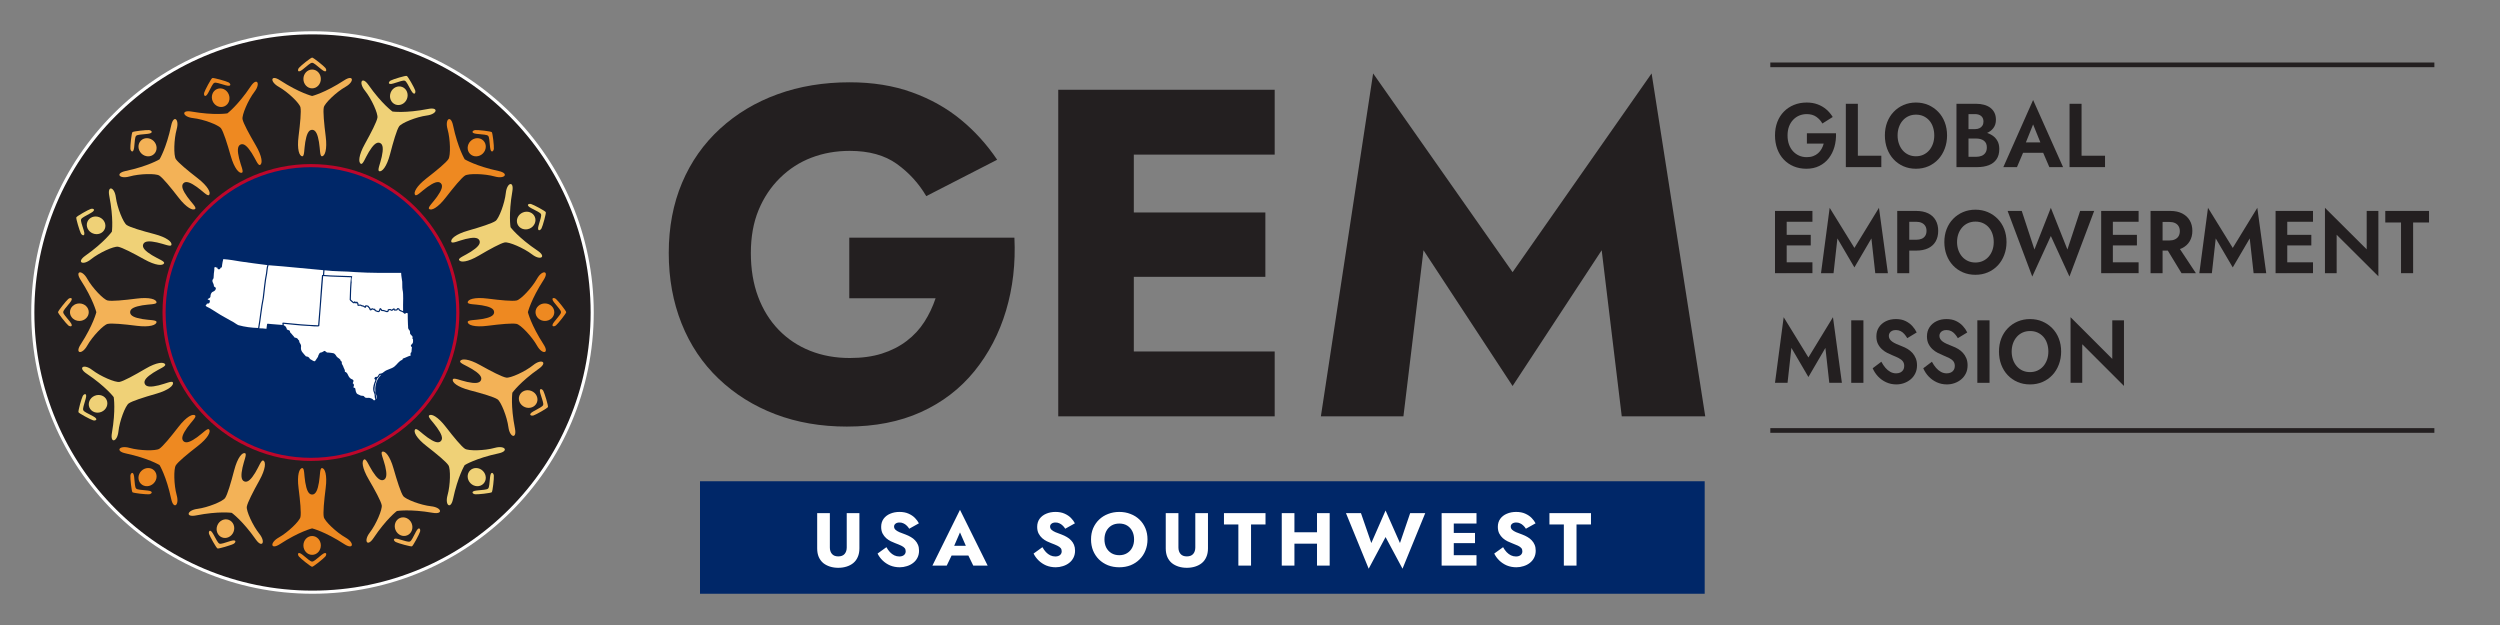 <svg width="1600" height="400" viewBox="0 0 1600 400" fill="none" xmlns="http://www.w3.org/2000/svg">
<rect x="0" y="0" width="1600" height="400" fill="#808080" stroke="none"/>
<path d="M1133 274H1558V277H1133V274Z" fill="#231F20"/>
<path d="M1144.03 245.008H1136L1141.55 203.003L1157.38 228.774L1173.1 203.003L1178.81 245.008H1170.74L1168.26 222.66L1157.38 241.289L1146.5 222.66L1144.03 245.008Z" fill="#231F20"/>
<path d="M1184.79 205.007H1192.59V245.009H1184.79V205.007Z" fill="#231F20"/>
<path d="M1206.67 235.4C1207.62 236.499 1208.67 237.369 1209.82 237.997C1210.97 238.626 1212.21 238.943 1213.54 238.943C1214.57 238.943 1215.48 238.752 1216.25 238.369C1217.03 237.992 1217.63 237.451 1218.06 236.74C1218.49 236.034 1218.7 235.209 1218.7 234.252C1218.7 233.033 1218.41 232.037 1217.81 231.255C1217.22 230.474 1216.35 229.79 1215.2 229.194C1214.06 228.609 1212.64 227.969 1210.95 227.286C1210.01 226.903 1208.97 226.427 1207.83 225.859C1206.68 225.285 1205.58 224.525 1204.52 223.573C1203.45 222.616 1202.58 221.473 1201.9 220.139C1201.22 218.811 1200.88 217.192 1200.88 215.284C1200.88 213.037 1201.42 211.084 1202.52 209.428C1203.62 207.771 1205.11 206.486 1206.99 205.567C1208.88 204.654 1211.01 204.2 1213.38 204.2C1215.75 204.2 1217.81 204.627 1219.57 205.485C1221.32 206.344 1222.79 207.426 1223.95 208.744C1225.12 210.057 1226.03 211.396 1226.68 212.769L1220.64 216.427C1220.1 215.475 1219.48 214.595 1218.79 213.802C1218.09 212.998 1217.29 212.369 1216.39 211.91C1215.49 211.456 1214.49 211.227 1213.38 211.227C1212.37 211.227 1211.53 211.396 1210.87 211.741C1210.21 212.08 1209.7 212.533 1209.36 213.086C1209.02 213.638 1208.85 214.256 1208.85 214.939C1208.85 215.667 1209.03 216.334 1209.38 216.941C1209.75 217.553 1210.28 218.111 1210.98 218.63C1211.68 219.139 1212.56 219.636 1213.62 220.112C1214.68 220.588 1215.91 221.096 1217.3 221.627C1218.52 222.08 1219.71 222.655 1220.86 223.343C1222.01 224.027 1223.03 224.864 1223.93 225.859C1224.82 226.848 1225.54 227.997 1226.08 229.314C1226.62 230.627 1226.89 232.119 1226.89 233.798C1226.89 235.745 1226.52 237.467 1225.78 238.971C1225.05 240.474 1224.05 241.754 1222.8 242.798C1221.54 243.848 1220.12 244.646 1218.55 245.199C1216.96 245.756 1215.33 246.024 1213.65 246.024C1211.31 246.024 1209.14 245.565 1207.16 244.652C1205.16 243.739 1203.43 242.503 1201.96 240.945C1200.49 239.381 1199.34 237.626 1198.51 235.69L1204.06 231.512C1204.85 233 1205.72 234.296 1206.67 235.4Z" fill="#231F20"/>
<path d="M1239.04 235.4C1240 236.499 1241.04 237.369 1242.19 237.997C1243.34 238.626 1244.58 238.943 1245.9 238.943C1246.95 238.943 1247.85 238.752 1248.62 238.369C1249.4 237.992 1250 237.451 1250.43 236.74C1250.86 236.034 1251.08 235.209 1251.08 234.252C1251.08 233.033 1250.78 232.037 1250.19 231.255C1249.59 230.474 1248.72 229.79 1247.57 229.194C1246.42 228.609 1245 227.969 1243.32 227.286C1242.39 226.903 1241.34 226.427 1240.2 225.859C1239.05 225.285 1237.94 224.525 1236.89 223.573C1235.83 222.616 1234.96 221.473 1234.28 220.139C1233.59 218.811 1233.25 217.192 1233.25 215.284C1233.25 213.037 1233.8 211.084 1234.89 209.428C1235.99 207.771 1237.48 206.486 1239.37 205.567C1241.25 204.654 1243.37 204.2 1245.74 204.2C1248.11 204.2 1250.18 204.627 1251.94 205.485C1253.69 206.344 1255.16 207.426 1256.32 208.744C1257.49 210.057 1258.4 211.396 1259.04 212.769L1253.01 216.427C1252.47 215.475 1251.86 214.595 1251.15 213.802C1250.45 212.998 1249.66 212.369 1248.76 211.91C1247.86 211.456 1246.86 211.227 1245.74 211.227C1244.74 211.227 1243.9 211.396 1243.24 211.741C1242.58 212.08 1242.08 212.533 1241.73 213.086C1241.39 213.638 1241.22 214.256 1241.22 214.939C1241.22 215.667 1241.4 216.334 1241.76 216.941C1242.12 217.553 1242.64 218.111 1243.35 218.63C1244.05 219.139 1244.93 219.636 1245.99 220.112C1247.05 220.588 1248.27 221.096 1249.67 221.627C1250.9 222.08 1252.08 222.655 1253.23 223.343C1254.38 224.027 1255.4 224.864 1256.3 225.859C1257.19 226.848 1257.91 227.997 1258.46 229.314C1258.99 230.627 1259.26 232.119 1259.26 233.798C1259.26 235.745 1258.89 237.467 1258.16 238.971C1257.41 240.474 1256.42 241.754 1255.17 242.798C1253.91 243.848 1252.49 244.646 1250.91 245.199C1249.33 245.756 1247.7 246.024 1246.01 246.024C1243.68 246.024 1241.51 245.565 1239.53 244.652C1237.53 243.739 1235.8 242.503 1234.33 240.945C1232.86 239.381 1231.71 237.626 1230.89 235.69L1236.43 231.512C1237.22 233 1238.09 234.296 1239.04 235.4Z" fill="#231F20"/>
<path d="M1265.5 205.007H1273.31V245.009H1265.5V205.007Z" fill="#231F20"/>
<path d="M1288.33 230.233C1288.9 231.857 1289.71 233.251 1290.76 234.437C1291.79 235.613 1293.03 236.526 1294.47 237.182C1295.91 237.828 1297.48 238.15 1299.21 238.15C1300.93 238.15 1302.51 237.828 1303.94 237.182C1305.38 236.526 1306.62 235.613 1307.66 234.437C1308.7 233.251 1309.5 231.862 1310.09 230.26C1310.66 228.663 1310.95 226.914 1310.95 225.005C1310.95 223.135 1310.67 221.397 1310.14 219.778C1309.6 218.154 1308.81 216.76 1307.77 215.573C1306.72 214.398 1305.49 213.485 1304.05 212.828C1302.61 212.183 1301.02 211.861 1299.26 211.861C1297.5 211.861 1295.91 212.183 1294.47 212.828C1293.03 213.485 1291.79 214.398 1290.76 215.573C1289.71 216.76 1288.9 218.149 1288.33 219.745C1287.76 221.347 1287.47 223.103 1287.47 225.005C1287.47 226.875 1287.76 228.614 1288.33 230.233ZM1280.82 216.634C1281.8 214.102 1283.19 211.91 1285 210.067C1286.78 208.219 1288.89 206.775 1291.32 205.748C1293.74 204.72 1296.37 204.206 1299.21 204.206C1302.08 204.206 1304.72 204.72 1307.12 205.748C1309.52 206.775 1311.63 208.219 1313.45 210.067C1315.26 211.91 1316.66 214.102 1317.64 216.634C1318.63 219.171 1319.13 221.954 1319.13 225.005C1319.13 227.974 1318.63 230.758 1317.64 233.349C1316.66 235.941 1315.27 238.177 1313.5 240.064C1311.72 241.95 1309.63 243.416 1307.2 244.466C1304.77 245.51 1302.12 246.035 1299.21 246.035C1296.3 246.035 1293.63 245.51 1291.21 244.466C1288.79 243.416 1286.69 241.95 1284.91 240.064C1283.13 238.177 1281.76 235.952 1280.79 233.377C1279.82 230.801 1279.34 228.018 1279.34 225.005C1279.34 221.954 1279.83 219.171 1280.82 216.634Z" fill="#231F20"/>
<path d="M1359.34 204.996V247L1332.64 220.317V244.999H1325.15V203L1351.86 229.689V204.996H1359.34Z" fill="#231F20"/>
<path d="M1140.89 167.883H1159.96V174.826H1140.89V167.883ZM1140.89 150.303H1158.88V157.072H1140.89V150.303ZM1140.89 134.989H1159.96V141.927H1140.89V134.989ZM1143.48 174.832H1136V134.994H1143.48V174.832Z" fill="#231F20"/>
<path d="M1173.47 174.84H1165.44L1170.99 133.004L1186.82 158.671L1202.54 133.004L1208.25 174.84H1200.17L1197.7 152.588L1186.82 171.142L1175.94 152.588L1173.47 174.84Z" fill="#231F20"/>
<path d="M1218.91 134.998H1226.39C1229.37 134.998 1231.91 135.51 1234.02 136.534C1236.12 137.558 1237.71 139.028 1238.81 140.945C1239.9 142.857 1240.45 145.128 1240.45 147.747C1240.45 150.361 1239.9 152.621 1238.81 154.517C1237.71 156.417 1236.12 157.866 1234.02 158.873C1231.91 159.876 1229.37 160.382 1226.39 160.382H1218.91V153.438H1226.39C1227.72 153.438 1228.88 153.231 1229.87 152.812C1230.86 152.393 1231.62 151.756 1232.15 150.906C1232.7 150.056 1232.97 148.994 1232.97 147.747C1232.97 146.489 1232.7 145.438 1232.15 144.589C1231.62 143.734 1230.86 143.075 1229.87 142.623C1228.88 142.165 1227.72 141.936 1226.39 141.936H1218.91V134.998ZM1221.93 174.836H1214.23V134.998H1221.93V174.836Z" fill="#231F20"/>
<path d="M1253.37 160.13C1253.95 161.742 1254.76 163.136 1255.8 164.312C1256.84 165.483 1258.07 166.398 1259.51 167.046C1260.95 167.689 1262.52 168.01 1264.25 168.01C1265.97 168.01 1267.55 167.689 1268.99 167.046C1270.42 166.398 1271.66 165.483 1272.7 164.312C1273.74 163.136 1274.55 161.747 1275.13 160.157C1275.7 158.561 1275.99 156.819 1275.99 154.918C1275.99 153.061 1275.72 151.329 1275.18 149.712C1274.64 148.1 1273.85 146.705 1272.81 145.529C1271.77 144.358 1270.53 143.443 1269.1 142.795C1267.66 142.147 1266.06 141.831 1264.3 141.831C1262.54 141.831 1260.95 142.147 1259.51 142.795C1258.07 143.443 1256.84 144.358 1255.8 145.529C1254.76 146.705 1253.95 148.089 1253.37 149.679C1252.8 151.275 1252.51 153.023 1252.51 154.918C1252.51 156.78 1252.8 158.512 1253.37 160.13ZM1245.86 146.586C1246.85 144.059 1248.24 141.875 1250.04 140.04C1251.83 138.199 1253.94 136.761 1256.36 135.737C1258.78 134.713 1261.41 134.201 1264.25 134.201C1267.12 134.201 1269.76 134.713 1272.16 135.737C1274.57 136.761 1276.68 138.199 1278.49 140.04C1280.3 141.875 1281.71 144.059 1282.69 146.586C1283.67 149.107 1284.17 151.885 1284.17 154.918C1284.17 157.881 1283.67 160.653 1282.69 163.228C1281.71 165.81 1280.32 168.037 1278.55 169.916C1276.77 171.795 1274.67 173.255 1272.24 174.3C1269.82 175.34 1267.16 175.869 1264.25 175.869C1261.34 175.869 1258.68 175.34 1256.25 174.3C1253.83 173.255 1251.73 171.795 1249.95 169.916C1248.18 168.037 1246.81 165.821 1245.83 163.256C1244.87 160.696 1244.38 157.919 1244.38 154.918C1244.38 151.885 1244.87 149.107 1245.86 146.586Z" fill="#231F20"/>
<path d="M1331.28 135.001H1340.27L1324.45 177L1312.54 151.05L1300.65 177L1284.87 135.001H1293.92L1302.04 159.698L1312.54 133.007L1323.15 159.698L1331.28 135.001Z" fill="#231F20"/>
<path d="M1349.64 167.883H1368.71V174.826H1349.64V167.883ZM1349.64 150.303H1367.63V157.072H1349.64V150.303ZM1349.64 134.989H1368.71V141.927H1349.64V134.989ZM1352.23 174.832H1344.75V134.994H1352.23V174.832Z" fill="#231F20"/>
<path d="M1393.1 156.281L1405.37 174.836H1396.17L1384.91 156.281H1393.1ZM1381.04 134.998H1389.01C1391.98 134.998 1394.52 135.532 1396.63 136.621C1398.72 137.699 1400.33 139.186 1401.44 141.087C1402.56 142.988 1403.11 145.204 1403.11 147.747C1403.11 150.252 1402.56 152.447 1401.44 154.353C1400.33 156.243 1398.72 157.724 1396.63 158.786C1394.52 159.848 1391.98 160.382 1389.01 160.382H1381.04V153.896H1388.52C1389.85 153.896 1391.01 153.656 1391.99 153.182C1392.98 152.709 1393.75 152.033 1394.28 151.162C1394.82 150.285 1395.09 149.201 1395.09 147.916C1395.09 146.702 1394.82 145.651 1394.28 144.757C1393.75 143.864 1392.98 143.194 1391.99 142.737C1391.01 142.285 1389.85 142.056 1388.52 142.056H1381.04V134.998ZM1384.05 174.836H1376.35V134.998H1384.05V174.836Z" fill="#231F20"/>
<path d="M1415.6 174.84H1407.57L1413.12 133.004L1428.96 158.671L1444.68 133.004L1450.38 174.84H1442.31L1439.83 152.588L1428.96 171.142L1418.07 152.588L1415.6 174.84Z" fill="#231F20"/>
<path d="M1461.27 167.883H1480.32V174.826H1461.27V167.883ZM1461.27 150.303H1479.25V157.072H1461.27V150.303ZM1461.27 134.989H1480.32V141.927H1461.27V134.989ZM1463.85 174.832H1456.37V134.994H1463.85V174.832Z" fill="#231F20"/>
<path d="M1522.16 134.993V176.829L1495.46 150.247V174.831H1487.97V133L1514.68 159.582V134.993H1522.16Z" fill="#231F20"/>
<path d="M1526.58 134.998H1554.58V142.394H1544.4V174.836H1536.65V142.394H1526.58V134.998Z" fill="#231F20"/>
<path d="M1156.41 85.302H1175.04C1175.15 88.394 1174.8 91.302 1174.02 94.044C1173.23 96.786 1172.02 99.196 1170.41 101.284C1168.79 103.367 1166.78 105.007 1164.38 106.198C1161.97 107.394 1159.21 107.998 1156.08 107.998C1153.14 107.998 1150.44 107.488 1147.98 106.463C1145.53 105.444 1143.4 103.982 1141.6 102.093C1139.8 100.198 1138.43 97.944 1137.45 95.318C1136.49 92.692 1136 89.817 1136 86.693C1136 83.53 1136.49 80.655 1137.48 78.062C1138.47 75.481 1139.88 73.26 1141.71 71.404C1143.54 69.554 1145.7 68.124 1148.17 67.127C1150.65 66.119 1153.36 65.621 1156.3 65.621C1158.85 65.621 1161.17 66.008 1163.24 66.773C1165.33 67.548 1167.18 68.618 1168.79 69.991C1170.41 71.354 1171.79 72.988 1172.94 74.877L1166.32 79.048C1165.35 77.314 1164.04 75.874 1162.41 74.739C1160.78 73.603 1158.74 73.027 1156.3 73.027C1154.61 73.027 1153.03 73.337 1151.53 73.952C1150.05 74.573 1148.74 75.481 1147.61 76.672C1146.47 77.874 1145.59 79.309 1144.96 80.993C1144.34 82.666 1144.03 84.566 1144.03 86.693C1144.03 88.815 1144.33 90.726 1144.94 92.426C1145.55 94.121 1146.41 95.573 1147.52 96.791C1148.64 98.01 1149.94 98.946 1151.43 99.6C1152.91 100.259 1154.54 100.586 1156.3 100.586C1157.85 100.586 1159.22 100.364 1160.42 99.921C1161.63 99.478 1162.67 98.858 1163.57 98.071C1164.47 97.279 1165.21 96.348 1165.8 95.29C1166.4 94.227 1166.86 93.097 1167.18 91.9H1156.41V85.302Z" fill="#231F20"/>
<path d="M1189.03 66.428V99.66H1204.05V106.955H1181.33V66.428H1189.03Z" fill="#231F20"/>
<path d="M1215.32 91.991C1215.89 93.63 1216.7 95.049 1217.74 96.251C1218.78 97.442 1220.02 98.367 1221.45 99.031C1222.89 99.685 1224.47 100.006 1226.19 100.006C1227.91 100.006 1229.49 99.685 1230.93 99.031C1232.37 98.367 1233.6 97.442 1234.65 96.251C1235.69 95.049 1236.49 93.641 1237.07 92.018C1237.64 90.401 1237.93 88.628 1237.93 86.695C1237.93 84.8 1237.66 83.039 1237.12 81.399C1236.58 79.754 1235.8 78.336 1234.75 77.139C1233.71 75.948 1232.47 75.023 1231.04 74.358C1229.6 73.705 1228.01 73.378 1226.24 73.378C1224.49 73.378 1222.89 73.705 1221.45 74.358C1220.02 75.023 1218.78 75.948 1217.74 77.139C1216.7 78.336 1215.89 79.743 1215.32 81.366C1214.74 82.989 1214.46 84.762 1214.46 86.695C1214.46 88.589 1214.74 90.351 1215.32 91.991ZM1207.8 78.214C1208.79 75.649 1210.18 73.422 1211.98 71.555C1213.77 69.689 1215.88 68.226 1218.3 67.185C1220.73 66.143 1223.36 65.623 1226.19 65.623C1229.06 65.623 1231.7 66.143 1234.11 67.185C1236.51 68.226 1238.62 69.689 1240.43 71.555C1242.25 73.422 1243.65 75.649 1244.63 78.214C1245.62 80.779 1246.12 83.604 1246.12 86.695C1246.12 89.703 1245.62 92.522 1244.63 95.143C1243.65 97.774 1242.26 100.04 1240.49 101.945C1238.71 103.862 1236.61 105.346 1234.19 106.41C1231.76 107.468 1229.1 108 1226.19 108C1223.29 108 1220.62 107.468 1218.2 106.41C1215.77 105.346 1213.67 103.862 1211.89 101.945C1210.12 100.04 1208.75 97.785 1207.77 95.176C1206.81 92.567 1206.32 89.742 1206.32 86.695C1206.32 83.604 1206.81 80.779 1207.8 78.214Z" fill="#231F20"/>
<path d="M1257.9 82.637H1263.99C1265.09 82.637 1266.06 82.443 1266.87 82.056C1267.67 81.673 1268.3 81.114 1268.75 80.377C1269.2 79.646 1269.42 78.776 1269.42 77.774C1269.42 76.267 1268.94 75.103 1267.97 74.267C1267 73.442 1265.67 73.026 1263.99 73.026H1259.84V100.353H1264.8C1266.08 100.353 1267.24 100.137 1268.27 99.716C1269.29 99.295 1270.1 98.635 1270.68 97.749C1271.28 96.857 1271.58 95.722 1271.58 94.326C1271.58 93.329 1271.41 92.464 1271.07 91.755C1270.73 91.041 1270.25 90.459 1269.63 90.016C1269.03 89.573 1268.31 89.235 1267.48 89.002C1266.66 88.769 1265.76 88.659 1264.8 88.659H1257.9V84.138H1265.44C1267.27 84.138 1269.03 84.355 1270.72 84.781C1272.4 85.202 1273.9 85.867 1275.24 86.775C1276.56 87.678 1277.61 88.841 1278.39 90.249C1279.16 91.661 1279.55 93.367 1279.55 95.373C1279.55 98.037 1278.95 100.225 1277.77 101.937C1276.58 103.66 1274.93 104.923 1272.82 105.732C1270.69 106.54 1268.24 106.956 1265.44 106.956H1252.14V66.423H1264.68C1266.55 66.423 1268.26 66.639 1269.8 67.06C1271.34 67.487 1272.68 68.124 1273.81 68.971C1274.94 69.824 1275.82 70.882 1276.45 72.156C1277.08 73.431 1277.39 74.932 1277.39 76.671C1277.39 78.754 1276.85 80.521 1275.75 81.972C1274.65 83.418 1273.16 84.526 1271.26 85.296C1269.35 86.072 1267.17 86.454 1264.68 86.454H1257.9V82.637Z" fill="#231F20"/>
<path d="M1292.25 91.149H1310.35L1311.26 97.808H1291.34L1292.25 91.149ZM1295.59 93.576L1295.76 95.431L1290.86 106.959H1282.13L1301.19 64L1320.36 106.959H1311.58L1306.79 95.836L1306.85 93.636L1301.19 79.627L1295.59 93.576Z" fill="#231F20"/>
<path d="M1332.2 66.428V99.66H1347.22V106.955H1324.51V66.428H1332.2Z" fill="#231F20"/>
<path d="M1133 40H1558V43H1133V40Z" fill="#231F20"/>
<path d="M1057.03 46.99L968.054 174.188L878.797 46.99L845.362 266.45H898.194L911.04 160.158L968.054 247.041L1025.08 160.158L1037.92 266.45H1091.36L1057.03 46.99Z" fill="#231F20"/>
<path d="M815.8 57.45H677.28V266.459H815.8V224.946H725.644V177.175H809.835V135.981H725.644V98.952H815.8V57.45Z" fill="#231F20"/>
<path d="M543.539 152.092V190.904H598.773C596.984 196.279 594.592 201.303 591.605 205.983C588.622 210.673 584.832 214.741 580.266 218.223C575.679 221.71 570.408 224.394 564.437 226.292C558.467 228.18 551.597 229.126 543.837 229.126C534.679 229.126 526.219 227.593 518.465 224.502C510.7 221.412 503.984 216.927 498.312 211.064C492.64 205.191 488.258 198.125 485.173 189.871C482.087 181.601 480.545 172.293 480.545 161.94C480.545 151.598 482.19 142.433 485.471 134.472C488.757 126.522 493.334 119.651 499.206 113.881C505.079 108.1 511.79 103.775 519.359 100.89C526.919 98 535.074 96.56 543.837 96.56C556.179 96.56 566.227 99.347 573.992 104.922C581.757 110.497 588.02 117.362 592.803 125.519L638.179 102.237C631.607 92.481 623.847 83.913 614.889 76.554C605.931 69.195 595.533 63.368 583.69 59.089C571.848 54.815 558.565 52.671 543.837 52.671C527.119 52.671 511.744 55.206 497.715 60.282C483.682 65.358 471.391 72.718 460.844 82.371C450.292 92.029 442.188 103.574 436.511 117.007C430.839 130.44 428 145.421 428 161.94C428 178.263 430.736 193.301 436.212 207.032C441.684 220.758 449.593 232.556 459.95 242.41C470.291 252.263 482.386 259.828 496.219 265.095C510.052 270.371 525.325 273.009 542.042 273.009C559.964 273.009 575.735 269.919 589.368 263.758C602.995 257.591 614.396 248.879 623.554 237.637C632.702 226.385 639.465 213.445 643.846 198.824C648.222 184.193 650.017 168.616 649.225 152.092H543.539Z" fill="#231F20"/>
<rect x="448" y="308" width="643" height="72" fill="#002768"/>
<path d="M522.995 328.4H531.107V350.384C531.107 352.08 531.555 353.456 532.451 354.512C533.347 355.568 534.691 356.096 536.483 356.096C538.307 356.096 539.667 355.568 540.563 354.512C541.459 353.456 541.907 352.08 541.907 350.384V328.4H550.019V350.96C550.019 353.072 549.667 354.912 548.963 356.48C548.291 358.048 547.331 359.344 546.083 360.368C544.867 361.36 543.427 362.112 541.763 362.624C540.131 363.136 538.371 363.392 536.483 363.392C534.595 363.392 532.835 363.136 531.203 362.624C529.571 362.112 528.131 361.36 526.883 360.368C525.667 359.344 524.707 358.048 524.003 356.48C523.331 354.912 522.995 353.072 522.995 350.96V328.4ZM567.308 350.192C567.98 351.408 568.732 352.464 569.564 353.36C570.428 354.256 571.356 354.944 572.348 355.424C573.372 355.904 574.444 356.144 575.564 356.144C576.748 356.144 577.724 355.856 578.492 355.28C579.26 354.672 579.644 353.856 579.644 352.832C579.644 351.968 579.42 351.28 578.972 350.768C578.524 350.224 577.804 349.712 576.812 349.232C575.82 348.752 574.508 348.208 572.876 347.6C572.076 347.312 571.148 346.912 570.092 346.4C569.068 345.888 568.092 345.232 567.164 344.432C566.236 343.6 565.468 342.608 564.86 341.456C564.252 340.272 563.948 338.848 563.948 337.184C563.948 335.2 564.46 333.488 565.484 332.048C566.54 330.608 567.948 329.52 569.708 328.784C571.5 328.016 573.484 327.632 575.66 327.632C577.9 327.632 579.836 328 581.468 328.736C583.132 329.472 584.508 330.4 585.596 331.52C586.684 332.64 587.516 333.776 588.092 334.928L581.9 338.384C581.42 337.584 580.86 336.896 580.22 336.32C579.612 335.712 578.924 335.248 578.156 334.928C577.42 334.576 576.62 334.4 575.756 334.4C574.604 334.4 573.724 334.656 573.116 335.168C572.508 335.648 572.204 336.256 572.204 336.992C572.204 337.76 572.492 338.432 573.068 339.008C573.676 339.584 574.524 340.112 575.612 340.592C576.732 341.072 578.076 341.584 579.644 342.128C580.828 342.576 581.932 343.104 582.956 343.712C583.98 344.288 584.876 344.992 585.644 345.824C586.444 346.656 587.068 347.616 587.516 348.704C587.964 349.792 588.188 351.04 588.188 352.448C588.188 354.144 587.836 355.664 587.132 357.008C586.46 358.32 585.532 359.424 584.348 360.32C583.196 361.216 581.868 361.888 580.364 362.336C578.892 362.816 577.372 363.056 575.804 363.056C573.628 363.056 571.596 362.672 569.708 361.904C567.852 361.104 566.236 360.032 564.86 358.688C563.484 357.344 562.412 355.872 561.644 354.272L567.308 350.192ZM605.612 355.52L606.188 349.328H622.844L623.372 355.52H605.612ZM614.396 340.736L609.692 351.584L610.076 353.36L605.9 362H596.732L614.396 326.288L632.108 362H622.892L618.86 353.696L619.148 351.632L614.396 340.736ZM667.155 350.192C667.827 351.408 668.579 352.464 669.411 353.36C670.275 354.256 671.203 354.944 672.195 355.424C673.219 355.904 674.291 356.144 675.411 356.144C676.595 356.144 677.571 355.856 678.339 355.28C679.107 354.672 679.491 353.856 679.491 352.832C679.491 351.968 679.267 351.28 678.819 350.768C678.371 350.224 677.651 349.712 676.659 349.232C675.667 348.752 674.355 348.208 672.723 347.6C671.923 347.312 670.995 346.912 669.939 346.4C668.915 345.888 667.939 345.232 667.011 344.432C666.083 343.6 665.315 342.608 664.707 341.456C664.099 340.272 663.795 338.848 663.795 337.184C663.795 335.2 664.307 333.488 665.331 332.048C666.387 330.608 667.795 329.52 669.555 328.784C671.347 328.016 673.331 327.632 675.507 327.632C677.747 327.632 679.683 328 681.315 328.736C682.979 329.472 684.355 330.4 685.443 331.52C686.531 332.64 687.363 333.776 687.939 334.928L681.747 338.384C681.267 337.584 680.707 336.896 680.067 336.32C679.459 335.712 678.771 335.248 678.003 334.928C677.267 334.576 676.467 334.4 675.603 334.4C674.451 334.4 673.571 334.656 672.963 335.168C672.355 335.648 672.051 336.256 672.051 336.992C672.051 337.76 672.339 338.432 672.915 339.008C673.523 339.584 674.371 340.112 675.459 340.592C676.579 341.072 677.923 341.584 679.491 342.128C680.675 342.576 681.779 343.104 682.803 343.712C683.827 344.288 684.723 344.992 685.491 345.824C686.291 346.656 686.915 347.616 687.363 348.704C687.811 349.792 688.035 351.04 688.035 352.448C688.035 354.144 687.683 355.664 686.979 357.008C686.307 358.32 685.379 359.424 684.195 360.32C683.043 361.216 681.715 361.888 680.211 362.336C678.739 362.816 677.219 363.056 675.651 363.056C673.475 363.056 671.443 362.672 669.555 361.904C667.699 361.104 666.083 360.032 664.707 358.688C663.331 357.344 662.259 355.872 661.491 354.272L667.155 350.192ZM706.851 345.2C706.851 347.184 707.235 348.944 708.003 350.48C708.803 351.984 709.907 353.168 711.315 354.032C712.755 354.896 714.435 355.328 716.355 355.328C718.243 355.328 719.891 354.896 721.299 354.032C722.739 353.168 723.843 351.984 724.611 350.48C725.411 348.944 725.811 347.184 725.811 345.2C725.811 343.216 725.427 341.472 724.659 339.968C723.891 338.432 722.803 337.232 721.395 336.368C719.987 335.504 718.307 335.072 716.355 335.072C714.435 335.072 712.755 335.504 711.315 336.368C709.907 337.232 708.803 338.432 708.003 339.968C707.235 341.472 706.851 343.216 706.851 345.2ZM698.259 345.2C698.259 342.608 698.707 340.24 699.603 338.096C700.531 335.952 701.811 334.096 703.443 332.528C705.075 330.96 706.995 329.76 709.203 328.928C711.411 328.064 713.795 327.632 716.355 327.632C718.947 327.632 721.331 328.064 723.507 328.928C725.715 329.76 727.635 330.96 729.267 332.528C730.899 334.096 732.163 335.952 733.059 338.096C733.955 340.24 734.403 342.608 734.403 345.2C734.403 347.792 733.955 350.176 733.059 352.352C732.195 354.528 730.947 356.416 729.315 358.016C727.715 359.616 725.811 360.864 723.603 361.76C721.395 362.624 718.979 363.056 716.355 363.056C713.699 363.056 711.267 362.624 709.059 361.76C706.851 360.864 704.931 359.616 703.299 358.016C701.699 356.416 700.451 354.528 699.555 352.352C698.691 350.176 698.259 347.792 698.259 345.2ZM746.081 328.4H754.193V350.384C754.193 352.08 754.641 353.456 755.537 354.512C756.433 355.568 757.777 356.096 759.569 356.096C761.393 356.096 762.753 355.568 763.649 354.512C764.545 353.456 764.993 352.08 764.993 350.384V328.4H773.105V350.96C773.105 353.072 772.753 354.912 772.049 356.48C771.377 358.048 770.417 359.344 769.169 360.368C767.953 361.36 766.513 362.112 764.849 362.624C763.217 363.136 761.457 363.392 759.569 363.392C757.681 363.392 755.921 363.136 754.289 362.624C752.657 362.112 751.217 361.36 749.969 360.368C748.753 359.344 747.793 358.048 747.089 356.48C746.417 354.912 746.081 353.072 746.081 350.96V328.4ZM783.337 335.648V328.4H809.929V335.648H800.665V362H792.553V335.648H783.337ZM822.58 347.936V340.64H848.02V347.936H822.58ZM842.884 328.4H850.996V362H842.884V328.4ZM820.324 328.4H828.436V362H820.324V328.4ZM895.978 347.552L902.506 328.4H912.154L897.61 363.968L886.762 343.712L875.962 363.968L861.418 328.4H871.018L877.642 347.552L886.762 326.72L895.978 347.552ZM928.015 362V355.328H944.959V362H928.015ZM928.015 335.072V328.4H944.959V335.072H928.015ZM928.015 347.6V341.072H943.999V347.6H928.015ZM922.639 328.4H930.415V362H922.639V328.4ZM961.976 350.192C962.648 351.408 963.4 352.464 964.232 353.36C965.096 354.256 966.024 354.944 967.016 355.424C968.04 355.904 969.112 356.144 970.232 356.144C971.416 356.144 972.392 355.856 973.16 355.28C973.928 354.672 974.312 353.856 974.312 352.832C974.312 351.968 974.088 351.28 973.64 350.768C973.192 350.224 972.472 349.712 971.48 349.232C970.488 348.752 969.176 348.208 967.544 347.6C966.744 347.312 965.816 346.912 964.76 346.4C963.736 345.888 962.76 345.232 961.832 344.432C960.904 343.6 960.136 342.608 959.528 341.456C958.92 340.272 958.616 338.848 958.616 337.184C958.616 335.2 959.128 333.488 960.152 332.048C961.208 330.608 962.616 329.52 964.376 328.784C966.168 328.016 968.152 327.632 970.328 327.632C972.568 327.632 974.504 328 976.136 328.736C977.8 329.472 979.176 330.4 980.264 331.52C981.352 332.64 982.184 333.776 982.76 334.928L976.568 338.384C976.088 337.584 975.528 336.896 974.888 336.32C974.28 335.712 973.592 335.248 972.824 334.928C972.088 334.576 971.288 334.4 970.424 334.4C969.272 334.4 968.392 334.656 967.784 335.168C967.176 335.648 966.872 336.256 966.872 336.992C966.872 337.76 967.16 338.432 967.736 339.008C968.344 339.584 969.192 340.112 970.28 340.592C971.4 341.072 972.744 341.584 974.312 342.128C975.496 342.576 976.6 343.104 977.624 343.712C978.648 344.288 979.544 344.992 980.312 345.824C981.112 346.656 981.736 347.616 982.184 348.704C982.632 349.792 982.856 351.04 982.856 352.448C982.856 354.144 982.504 355.664 981.8 357.008C981.128 358.32 980.2 359.424 979.016 360.32C977.864 361.216 976.536 361.888 975.032 362.336C973.56 362.816 972.04 363.056 970.472 363.056C968.296 363.056 966.264 362.672 964.376 361.904C962.52 361.104 960.904 360.032 959.528 358.688C958.152 357.344 957.08 355.872 956.312 354.272L961.976 350.192ZM991.64 335.648V328.4H1018.23V335.648H1008.97V362H1000.86V335.648H991.64Z" fill="white"/>
<circle cx="200" cy="200" r="179" fill="#231F20" stroke="white" stroke-width="2"/>
<path d="M178.005 113.196C178.009 113.841 177.688 114.088 177.891 114.656C178.998 114.296 180.015 113.798 180.801 114.765C181.922 113.817 185.129 111.969 186.175 113.983C185.933 114.434 185.541 114.107 185.276 114.429C186.387 115.566 187.944 114.249 189.079 114.429C189.742 114.528 190.432 115.647 191.539 115.666C191.903 115.666 192.007 115.353 192.552 115.438C192.84 115.756 192.93 116.036 192.656 116.448C193.673 116.439 195.13 115.642 195.57 116.666C195.645 117.131 195.149 116.984 194.784 117.007C194.661 117.633 194.344 118.055 194.226 118.69C194.311 119.164 195.04 119.008 195.57 119.022C196.36 119.842 197.552 119.449 198.593 119.809C199.392 120.093 200.087 121.364 201.166 120.714C201.516 120.88 201.838 121.079 202.169 121.269C202.741 121.34 202.987 121.037 203.399 121.269C203.73 122.515 202.514 123.606 201.166 123.179C200.759 123.26 201.076 124.061 200.712 124.179C199.841 124.141 199.61 123.435 198.593 123.501C198.559 123.25 198.408 123.089 198.479 122.724C197.301 122.715 196.771 122.037 195.792 121.828C195.295 121.847 195.844 122.923 195.347 122.937C194.813 123.07 194.888 122.577 194.898 122.169C194.624 122.293 194.463 122.553 194.344 122.833C195.532 124.715 198.451 124.848 199.827 126.53C199.752 126.81 199.964 127.35 199.714 127.426C198.919 127.701 199.392 126.696 198.81 126.772C198.81 126.938 199.288 127.734 198.701 128C196.97 127.663 195.352 126.654 193.446 126.876C194.477 127.957 197.779 127.891 197.126 129.901C195.721 129.54 194.728 128.621 192.883 129.009C192.552 128.782 192.358 128.412 192.211 128C190.981 127.758 189.425 128.498 189.42 126.985C188.535 126.009 187.107 125.568 185.72 125.075C184.159 125.611 182.504 126.748 180.465 125.862C180.1 125.104 181.936 124.326 182.475 124.293C182.854 124.265 183.208 124.606 183.596 124.634C184.817 124.677 186.071 123.729 186.95 123.847C186.95 123.331 186.255 123.501 186.175 123.056C186.293 121.62 188.228 121.989 188.639 120.809C187.783 118.823 184.845 118.937 183.483 117.448C182.04 117.33 180.976 116.832 180.134 116.107C179.556 116.514 179.135 117.259 178.123 116.889C176.765 118.373 173.189 117.927 170.284 118.022C169.154 118.05 168.255 118.463 167.375 118.136C167.138 116.557 169.078 117.823 169.726 117.131C168.728 116.851 167.682 117.244 166.817 116.78C166.751 115.514 167.787 115.358 168.051 114.429C169.333 114.448 169.958 113.813 170.951 113.538C170.956 113.642 171.093 113.614 171.183 113.642C171.486 114.173 170.928 114.993 171.292 115.552C171.377 115.841 171.883 115.699 172.073 115.889C172.073 116.183 172.03 116.529 172.191 116.666C172.635 116.704 172.967 116.628 173.075 116.339C173.161 115.77 172.536 115.912 172.527 115.438C173.302 114.32 173.865 112.495 176.103 113.196C176.557 112.713 177.674 112.291 178.005 113.196Z" fill="#231F20"/>
<path d="M265.62 136.628C265.824 136.879 265.691 137.448 265.724 137.861C265.876 138.344 266.77 138.079 267.068 138.42C267.342 140.017 268.62 140.98 269.646 142.231C270.455 143.231 270.862 144.378 271.43 145.255C272.026 146.179 273.289 146.895 272.773 148.393C272.059 148.725 271.325 148.057 270.422 147.943C268.728 147.748 267.55 147.881 267.295 146.26C267.186 145.606 267.579 145.051 267.295 144.255C269.031 143.354 267.125 141.638 265.956 141.326C265.772 140.174 265.251 139.339 264.272 138.97C264.083 137.913 264.04 135.661 265.62 136.628Z" fill="#231F20"/>
<path d="M264.95 144.696C264.496 144.772 264.307 144.587 263.938 144.587C262.902 145.322 261.298 144.487 262.036 143.241C261.899 142.203 260.901 141.477 261.024 140.548C261.554 140.231 261.795 141.018 262.486 140.885C262.746 140.728 262.05 140.586 262.259 140.103C262.831 139.311 263.493 140.434 264.387 140.321C264.86 140.728 264.714 141.781 265.054 142.558C265.348 143.212 266.19 144.042 264.95 144.696Z" fill="#231F20"/>
<path d="M183.489 204.113C183.545 204.53 183.276 204.644 183.157 204.9C181.814 204.748 180.645 204.814 179.245 204.9C178.796 205.047 178.512 205.616 178.015 205.127C177.878 204.473 178.417 204.478 178.569 204.113C177.93 203.222 176.468 203.151 175.995 202.094C174.377 202.188 173.554 201.482 172.528 200.975C171.364 201.378 171.085 200.326 170.295 200.302C169.117 200.264 168.544 201.928 167.154 201.648C166.974 199.434 171.038 198.913 172.977 199.852C174.931 199.7 176.099 201.264 178.129 201.416C178.342 202.828 180.57 202.26 181.038 203.435C181.857 203.653 182.916 203.644 183.489 204.113Z" fill="#231F20"/>
<path d="M192.889 207.818C192.341 208.22 192.076 207.557 191.664 207.481C190.68 207.543 189.999 207.903 188.863 207.818C188.551 207.983 188.589 208.514 188.409 208.837C188.088 208.965 187.619 208.965 187.298 208.837C187.137 208.6 186.929 208.107 187.179 207.818C186.025 207.562 183.419 208.647 183.158 207.026C183.698 206.642 185.136 207.344 186.068 206.922C186.053 206.4 185.912 206.021 185.727 205.675C185.41 205.666 185.003 205.746 184.838 205.566C184.852 205.443 184.809 205.386 184.729 205.348C184.71 204.13 186.039 205.139 186.739 205.135C187.17 205.116 187.572 204.789 187.965 204.789C188.712 204.789 189.422 205.391 190.207 205.135C190.912 206.211 192.738 206.177 192.889 207.818Z" fill="#231F20"/>
<path d="M197.022 207.246C197.008 207.379 197.046 207.45 197.126 207.488C197.065 208.341 195.475 208.137 194.893 208.152C194.397 206.573 195.863 207.298 197.022 207.246Z" fill="#231F20"/>
<path d="M194.181 50.524C194.181 53.852 196.679 56.544 199.758 56.544C202.852 56.544 205.34 53.852 205.34 50.524C205.34 47.192 202.852 44.499 199.758 44.499C196.679 44.499 194.181 47.192 194.181 50.524Z" fill="#F3B257"/>
<path d="M220.388 51.34C207.88 59.484 199.757 61.437 199.757 61.437C199.757 61.437 191.635 59.484 179.132 51.34C173.233 47.506 172.471 52.231 178.403 55.573C184.331 58.915 191.72 66.077 192.292 68.68C192.851 71.287 192.122 79.018 191.072 87.323C190.012 95.613 191.555 100.022 193.504 100.012C194.894 100.012 194.596 95.476 195.377 90.892C196.162 86.289 197.326 83.076 199.757 83.076C202.198 83.076 203.367 86.289 204.143 90.892C204.928 95.476 204.63 100.012 206.016 100.012C207.965 100.022 209.507 95.613 208.452 87.323C207.402 79.018 206.664 71.287 207.237 68.68C207.804 66.077 215.203 58.915 221.126 55.573C227.049 52.231 226.292 47.506 220.388 51.34Z" fill="#F3B257"/>
<path d="M193.673 44.501C196.923 41.903 198.626 40.187 199.761 40.187C200.897 40.187 202.609 41.903 205.859 44.501C209.109 47.098 209.265 44.747 208.215 43.439C207.155 42.135 200.575 36.85 199.761 36.85C198.947 36.85 192.372 42.135 191.317 43.439C190.257 44.747 190.418 47.098 193.673 44.501Z" fill="#F3B257"/>
<path d="M205.336 349.069C205.336 345.742 202.847 343.044 199.753 343.044C196.669 343.044 194.181 345.742 194.181 349.069C194.181 352.401 196.669 355.099 199.753 355.099C202.847 355.099 205.336 352.401 205.336 349.069Z" fill="#EE8921"/>
<path d="M179.129 348.256C191.632 340.122 199.755 338.164 199.755 338.164C199.755 338.164 207.877 340.122 220.385 348.256C226.289 352.09 227.046 347.365 221.123 344.023C215.2 340.686 207.801 333.528 207.234 330.921C206.661 328.309 207.399 320.583 208.445 312.283C209.5 303.983 207.962 299.575 206.013 299.584C204.627 299.584 204.925 304.13 204.14 308.695C203.364 313.311 202.196 316.52 199.755 316.52C197.318 316.52 196.159 313.311 195.374 308.695C194.593 304.13 194.891 299.584 193.501 299.584C191.547 299.575 190.005 303.983 191.064 312.283C192.119 320.583 192.848 328.309 192.285 330.921C191.717 333.528 184.328 340.686 178.396 344.023C172.468 347.365 173.225 352.09 179.129 348.256Z" fill="#EE8921"/>
<path d="M205.855 355.096C202.605 357.703 200.893 359.414 199.757 359.414C198.627 359.414 196.919 357.703 193.669 355.096C190.414 352.494 190.258 354.854 191.313 356.158C192.368 357.452 198.948 362.742 199.757 362.742C200.576 362.742 207.151 357.452 208.211 356.158C209.261 354.854 209.105 352.494 205.855 355.096Z" fill="#EE8921"/>
<path d="M348.74 194.198C345.419 194.198 342.727 196.711 342.727 199.801C342.727 202.896 345.419 205.399 348.74 205.399C352.056 205.399 354.752 202.896 354.752 199.801C354.752 196.711 352.056 194.198 348.74 194.198Z" fill="#EE8921"/>
<path d="M347.922 220.476C339.804 207.938 337.851 199.799 337.851 199.799C337.851 199.799 339.804 191.661 347.922 179.128C351.754 173.212 347.033 172.449 343.698 178.393C340.363 184.337 333.229 191.746 330.622 192.31C328.016 192.888 320.305 192.154 312.017 191.092C303.738 190.03 299.338 191.575 299.343 193.533C299.343 194.922 303.885 194.628 308.44 195.401C313.043 196.197 316.246 197.358 316.246 199.799C316.246 202.241 313.043 203.402 308.44 204.189C303.885 204.976 299.343 204.677 299.343 206.061C299.338 208.019 303.738 209.564 312.017 208.507C320.305 207.45 328.016 206.72 330.622 207.294C333.229 207.853 340.363 215.262 343.698 221.206C347.033 227.15 351.754 226.387 347.922 220.476Z" fill="#EE8921"/>
<path d="M354.746 193.693C357.343 196.945 359.046 198.652 359.046 199.799C359.046 200.936 357.343 202.648 354.746 205.904C352.144 209.161 354.495 209.312 355.801 208.265C357.101 207.198 362.371 200.619 362.371 199.799C362.371 198.993 357.101 192.395 355.801 191.328C354.495 190.271 352.144 190.432 354.746 193.693Z" fill="#EE8921"/>
<path d="M50.788 205.398C54.109 205.398 56.801 202.9 56.801 199.8C56.801 196.71 54.109 194.197 50.788 194.197C47.472 194.197 44.776 196.71 44.776 199.8C44.776 202.9 47.472 205.398 50.788 205.398Z" fill="#F3B257"/>
<path d="M51.594 179.13C59.712 191.663 61.666 199.801 61.666 199.801C61.666 199.801 59.712 207.945 51.594 220.478C47.767 226.389 52.483 227.152 55.819 221.208C59.154 215.268 66.292 207.86 68.894 207.295C71.501 206.722 79.212 207.457 87.495 208.509C95.783 209.566 100.178 208.021 100.169 206.068C100.164 204.679 95.636 204.982 91.067 204.191C86.478 203.409 83.271 202.242 83.271 199.801C83.271 197.36 86.478 196.204 91.067 195.407C95.636 194.635 100.164 194.924 100.169 193.535C100.178 191.577 95.783 190.032 87.495 191.094C79.212 192.16 71.501 192.89 68.894 192.312C66.292 191.748 59.154 184.344 55.819 178.395C52.483 172.451 47.767 173.214 51.594 179.13Z" fill="#F3B257"/>
<path d="M44.771 205.905C42.174 202.644 40.466 200.938 40.466 199.795C40.466 198.653 42.174 196.946 44.771 193.695C47.373 190.433 45.022 190.272 43.711 191.329C42.41 192.391 37.131 198.994 37.131 199.795C37.131 200.62 42.41 207.199 43.711 208.266C45.022 209.313 47.373 209.162 44.771 205.905Z" fill="#F3B257"/>
<path d="M309.056 301.402C306.699 299.037 303.033 298.913 300.847 301.086C298.674 303.273 298.808 306.943 301.157 309.302C303.504 311.663 307.176 311.794 309.353 309.611C311.536 307.42 311.398 303.747 309.056 301.402Z" fill="#EFD177"/>
<path d="M289.939 319.387C293.043 304.764 297.414 297.64 297.414 297.64C297.414 297.64 304.533 293.265 319.113 290.155C326.001 288.695 323.201 284.803 316.644 286.638C310.101 288.482 299.817 288.662 297.575 287.226C295.337 285.78 290.394 279.793 285.284 273.176C280.171 266.559 275.975 264.535 274.607 265.923C273.623 266.905 277.044 269.91 279.712 273.693C282.408 277.508 283.851 280.604 282.134 282.324C280.407 284.059 277.323 282.609 273.515 279.912C269.735 277.233 266.74 273.806 265.756 274.792C264.375 276.162 266.39 280.367 272.994 285.486C279.598 290.605 285.573 295.559 287.011 297.81C288.454 300.052 288.274 310.353 286.434 316.923C284.603 323.478 288.473 326.284 289.939 319.387Z" fill="#EFD177"/>
<path d="M313.657 305.293C313.189 309.435 313.189 311.848 312.394 312.659C311.585 313.469 309.177 313.469 305.038 313.929C300.899 314.379 302.455 316.166 304.125 316.342C305.79 316.517 314.168 315.588 314.741 315.024C315.318 314.436 316.24 306.032 316.061 304.363C315.9 302.69 314.121 301.145 313.657 305.293Z" fill="#EFD177"/>
<path d="M90.471 98.209C92.823 100.551 96.493 100.694 98.673 98.508C100.857 96.326 100.719 92.649 98.373 90.286C96.021 87.938 92.351 87.801 90.174 89.984C87.994 92.177 88.129 95.85 90.471 98.209Z" fill="#F3B257"/>
<path d="M109.588 80.201C106.485 94.815 102.119 101.949 102.119 101.949C102.119 101.949 94.999 106.329 80.4 109.438C73.531 110.908 76.337 114.78 82.879 112.946C89.426 111.107 99.706 110.922 101.948 112.368C104.191 113.813 109.129 119.8 114.239 126.417C119.348 133.035 123.549 135.049 124.92 133.67C125.909 132.679 122.489 129.683 119.811 125.901C117.12 122.08 115.672 118.989 117.394 117.259C119.125 115.529 122.205 116.98 126.018 119.677C129.793 122.355 132.783 125.777 133.767 124.796C135.153 123.431 133.138 119.227 126.538 114.098C119.93 108.978 113.955 104.025 112.521 101.788C111.083 99.526 111.254 89.24 113.089 82.671C114.925 76.106 111.06 73.299 109.588 80.201Z" fill="#F3B257"/>
<path d="M85.859 94.304C86.314 90.162 86.314 87.744 87.122 86.933C87.927 86.123 90.339 86.123 94.474 85.668C98.609 85.213 97.061 83.426 95.387 83.246C93.726 83.075 85.339 84.009 84.767 84.578C84.189 85.151 83.272 93.555 83.447 95.219C83.617 96.897 85.396 98.447 85.859 94.304Z" fill="#F3B257"/>
<path d="M98.366 309.302C100.712 306.954 100.849 303.28 98.663 301.086C96.487 298.916 92.814 299.047 90.464 301.399C88.121 303.751 87.988 307.428 90.167 309.614C92.347 311.794 96.013 311.67 98.366 309.302Z" fill="#EE8921"/>
<path d="M80.398 290.159C94.992 293.268 102.117 297.644 102.117 297.644C102.117 297.644 106.483 304.768 109.586 319.391C111.053 326.288 114.923 323.482 113.087 316.926C111.252 310.357 111.081 300.056 112.519 297.814C113.953 295.563 119.923 290.609 126.532 285.49C133.131 280.371 135.151 276.166 133.765 274.796C132.781 273.81 129.791 277.237 126.016 279.916C122.203 282.613 119.123 284.063 117.392 282.328C115.67 280.608 117.118 277.512 119.809 273.696C122.482 269.914 125.907 266.909 124.918 265.927C123.547 264.539 119.346 266.563 114.237 273.18C109.127 279.797 104.189 285.784 101.946 287.23C99.704 288.666 89.424 288.486 82.877 286.642C76.335 284.807 73.529 288.699 80.398 290.159Z" fill="#EE8921"/>
<path d="M94.477 313.934C90.338 313.474 87.925 313.474 87.121 312.663C86.316 311.853 86.316 309.44 85.862 305.297C85.399 301.154 83.62 302.695 83.45 304.368C83.275 306.036 84.192 314.441 84.769 315.029C85.342 315.597 93.729 316.522 95.385 316.346C97.064 316.171 98.611 314.389 94.477 313.934Z" fill="#EE8921"/>
<path d="M301.158 90.29C298.813 92.653 298.678 96.319 300.851 98.512C303.032 100.698 306.701 100.555 309.06 98.213C311.406 95.85 311.538 92.18 309.351 89.988C307.174 87.805 303.511 87.935 301.158 90.29Z" fill="#EE8921"/>
<path d="M319.119 109.448C304.534 106.334 297.414 101.959 297.414 101.959C297.414 101.959 293.043 94.825 289.945 80.211C288.473 73.305 284.604 76.116 286.434 82.681C288.279 89.251 288.454 99.537 287.012 101.793C285.578 104.035 279.603 108.989 272.999 114.103C266.395 119.232 264.375 123.441 265.761 124.807C266.745 125.783 269.74 122.365 273.52 119.687C277.323 116.985 280.412 115.535 282.134 117.27C283.856 118.995 282.409 122.09 279.712 125.906C277.044 129.694 273.624 132.689 274.608 133.675C275.98 135.055 280.176 133.045 285.285 126.423C290.399 119.81 295.342 113.824 297.58 112.378C299.822 110.932 310.102 111.112 316.644 112.951C323.201 114.791 326.002 110.913 319.119 109.448Z" fill="#EE8921"/>
<path d="M305.04 85.667C309.179 86.127 311.592 86.127 312.396 86.938C313.196 87.743 313.196 90.161 313.659 94.304C314.123 98.447 315.901 96.897 316.067 95.223C316.242 93.56 315.32 85.151 314.747 84.582C314.17 84.008 305.792 83.075 304.127 83.245C302.457 83.425 300.901 85.212 305.04 85.667Z" fill="#EE8921"/>
<path d="M250.06 59.185C248.816 62.269 250.146 65.703 252.997 66.859C255.871 67.999 259.188 66.438 260.427 63.352C261.658 60.274 260.342 56.83 257.478 55.679C254.615 54.538 251.293 56.087 250.06 59.185Z" fill="#EFD177"/>
<path d="M274.09 69.714C259.449 72.596 251.189 71.382 251.189 71.382C251.189 71.382 244.377 66.543 235.786 54.318C231.741 48.563 229.277 52.663 233.544 57.977C237.801 63.277 242.007 72.686 241.557 75.321C241.122 77.943 237.56 84.844 233.501 92.163C229.433 99.477 229.234 104.132 231.046 104.852C232.328 105.369 233.742 101.037 236.164 97.093C238.61 93.111 240.881 90.566 243.142 91.471C245.399 92.391 245.295 95.794 244.311 100.363C243.331 104.905 241.363 109.005 242.655 109.526C244.453 110.251 247.527 106.753 249.642 98.647C251.743 90.551 253.933 83.095 255.432 80.891C256.927 78.692 266.45 74.8 273.191 73.923C279.932 73.037 280.983 68.353 274.09 69.714Z" fill="#EFD177"/>
<path d="M251.837 53.4C255.816 52.196 258.044 51.248 259.094 51.67C260.144 52.101 261.1 54.32 263.139 57.95C265.192 61.586 266.218 59.453 265.726 57.846C265.23 56.244 261.086 48.883 260.338 48.579C259.581 48.271 251.506 50.731 250.035 51.537C248.578 52.357 247.849 54.604 251.837 53.4Z" fill="#EFD177"/>
<path d="M149.458 340.422C150.698 337.342 149.374 333.906 146.517 332.749C143.644 331.595 140.331 333.164 139.094 336.26C137.861 339.333 139.184 342.774 142.04 343.92C144.897 345.078 148.224 343.499 149.458 340.422Z" fill="#F3B257"/>
<path d="M125.426 329.881C140.063 326.995 148.328 328.218 148.328 328.218C148.328 328.218 155.144 333.057 163.721 345.277C167.771 351.041 170.235 346.936 165.978 341.623C161.706 336.309 157.514 326.914 157.954 324.279C158.394 321.653 161.952 314.746 166.015 307.442C170.079 300.132 170.282 295.468 168.466 294.748C167.174 294.226 165.774 298.559 163.347 302.512C160.906 306.489 158.636 309.03 156.374 308.115C154.108 307.214 154.227 303.801 155.206 299.232C156.18 294.7 158.148 290.6 156.862 290.074C155.055 289.344 151.989 292.842 149.884 300.948C147.774 309.044 145.584 316.5 144.084 318.704C142.585 320.908 133.066 324.8 126.321 325.682C119.579 326.559 118.529 331.232 125.426 329.881Z" fill="#F3B257"/>
<path d="M147.691 346.194C143.708 347.398 141.494 348.356 140.434 347.924C139.379 347.498 138.428 345.275 136.389 341.653C134.341 338.032 133.31 340.151 133.802 341.748C134.303 343.345 138.442 350.712 139.195 351.02C139.951 351.328 148.017 348.868 149.484 348.067C150.95 347.242 151.684 344.99 147.691 346.194Z" fill="#F3B257"/>
<path d="M340.1 250.212C337.018 248.956 333.588 250.277 332.446 253.142C331.297 256.013 332.869 259.336 335.95 260.581C339.031 261.815 342.457 260.503 343.609 257.638C344.752 254.769 343.182 251.442 340.1 250.212Z" fill="#F3B257"/>
<path d="M329.575 274.278C326.698 259.607 327.909 251.331 327.909 251.331C327.909 251.331 332.749 244.505 344.945 235.912C350.692 231.845 346.591 229.37 341.297 233.641C335.999 237.912 326.618 242.116 323.983 241.676C321.362 241.239 314.47 237.68 307.175 233.603C299.88 229.536 295.23 229.328 294.511 231.143C293.995 232.432 298.305 233.845 302.26 236.277C306.234 238.722 308.769 240.998 307.861 243.268C306.948 245.525 303.547 245.42 298.991 244.439C294.459 243.458 290.367 241.491 289.851 242.771C289.118 244.591 292.619 247.662 300.699 249.772C308.783 251.881 316.22 254.08 318.425 255.583C320.615 257.072 324.503 266.623 325.379 273.378C326.273 280.132 330.932 281.189 329.575 274.278Z" fill="#F3B257"/>
<path d="M345.868 251.969C347.069 255.96 348.02 258.183 347.59 259.236C347.173 260.297 344.95 261.25 341.336 263.298C337.712 265.35 339.836 266.384 341.43 265.895C343.029 265.398 350.385 261.245 350.688 260.492C350.986 259.724 348.536 251.647 347.727 250.172C346.913 248.712 344.671 247.978 345.868 251.969Z" fill="#F3B257"/>
<path d="M59.425 149.388C62.513 150.642 65.942 149.328 67.086 146.45C68.233 143.588 66.659 140.262 63.583 139.017C60.503 137.781 57.07 139.093 55.92 141.96C54.778 144.834 56.345 148.151 59.425 149.388Z" fill="#EFD177"/>
<path d="M69.93 125.318C72.816 139.979 71.605 148.27 71.605 148.27C71.605 148.27 66.77 155.086 54.57 163.689C48.822 167.752 52.914 170.221 58.217 165.946C63.516 161.675 72.896 157.47 75.531 157.911C78.147 158.352 85.04 161.912 92.335 165.984C99.629 170.051 104.284 170.264 105.008 168.449C105.524 167.159 101.2 165.742 97.255 163.315C93.285 160.864 90.745 158.594 91.649 156.328C92.562 154.062 95.963 154.176 100.523 155.162C105.051 156.134 109.147 158.106 109.663 156.821C110.392 155.001 106.891 151.934 98.811 149.815C90.726 147.71 83.29 145.511 81.09 144.018C78.895 142.52 75.011 132.969 74.131 126.219C73.251 119.464 68.582 118.412 69.93 125.318Z" fill="#EFD177"/>
<path d="M53.649 147.623C52.448 143.631 51.502 141.413 51.927 140.347C52.348 139.299 54.567 138.346 58.191 136.289C61.81 134.236 59.686 133.217 58.087 133.71C56.492 134.203 49.136 138.351 48.838 139.114C48.531 139.858 50.986 147.94 51.79 149.424C52.604 150.884 54.851 151.609 53.649 147.623Z" fill="#EFD177"/>
<path d="M263.425 334.87C262.118 331.808 258.764 330.32 255.932 331.525C253.096 332.743 251.853 336.21 253.155 339.259C254.46 342.327 257.818 343.813 260.646 342.599C263.482 341.392 264.726 337.93 263.425 334.87Z" fill="#F3B257"/>
<path d="M238.996 344.446C247.308 332.032 254.016 327.04 254.016 327.04C254.016 327.04 262.243 325.642 276.946 328.197C283.876 329.406 282.722 324.756 275.957 324.021C269.206 323.281 259.593 319.603 258.042 317.442C256.504 315.261 254.144 307.862 251.854 299.823C249.569 291.769 246.428 288.332 244.64 289.105C243.358 289.655 245.411 293.708 246.499 298.22C247.578 302.766 247.767 306.184 245.524 307.141C243.282 308.089 240.959 305.596 238.433 301.681C235.917 297.77 234.417 293.485 233.135 294.03C231.337 294.789 231.654 299.443 235.879 306.663C240.094 313.887 243.798 320.703 244.299 323.324C244.805 325.945 240.813 335.44 236.664 340.844C232.52 346.238 235.079 350.3 238.996 344.446Z" fill="#F3B257"/>
<path d="M266.256 340.215C264.293 343.884 263.389 346.136 262.348 346.576C261.303 347.027 259.056 346.131 255.054 345.007C251.047 343.894 251.818 346.131 253.303 346.908C254.779 347.686 262.911 349.966 263.654 349.648C264.397 349.331 268.38 341.87 268.834 340.258C269.298 338.641 268.224 336.542 266.256 340.215Z" fill="#F3B257"/>
<path d="M136.096 64.723C137.402 67.786 140.757 69.27 143.597 68.059C146.432 66.849 147.671 63.381 146.362 60.324C145.071 57.271 141.708 55.78 138.879 56.992C136.046 58.206 134.798 61.678 136.096 64.723Z" fill="#EE8921"/>
<path d="M160.52 55.16C152.209 67.56 145.501 72.561 145.501 72.561C145.501 72.561 137.274 73.959 122.576 71.404C115.65 70.195 116.804 74.845 123.56 75.58C130.329 76.32 139.928 79.993 141.48 82.164C143.022 84.335 145.378 91.739 147.663 99.788C149.947 107.832 153.093 111.269 154.886 110.496C156.168 109.956 154.101 105.893 153.022 101.371C151.948 96.83 151.759 93.427 153.997 92.469C156.239 91.512 158.567 94 161.093 97.925C163.605 101.826 165.104 106.111 166.382 105.571C168.179 104.817 167.872 100.153 163.647 92.948C159.423 85.729 155.719 78.903 155.222 76.286C154.721 73.66 158.709 64.171 162.853 58.753C167.006 53.358 164.437 49.301 160.52 55.16Z" fill="#EE8921"/>
<path d="M133.26 59.395C135.228 55.722 136.132 53.47 137.168 53.025C138.213 52.569 140.461 53.47 144.472 54.593C148.479 55.717 147.703 53.47 146.218 52.697C144.737 51.915 136.61 49.64 135.862 49.948C135.115 50.266 131.141 57.731 130.678 59.353C130.219 60.955 131.293 63.059 133.26 59.395Z" fill="#EE8921"/>
<path d="M64.954 263.582C68.009 262.275 69.501 258.923 68.294 256.075C67.081 253.236 63.623 251.999 60.563 253.309C57.519 254.606 56.022 257.971 57.231 260.812C58.442 263.658 61.894 264.892 64.954 263.582Z" fill="#EFD177"/>
<path d="M55.409 239.115C67.789 247.449 72.78 254.156 72.78 254.156C72.78 254.156 74.175 262.418 71.621 277.141C70.415 284.076 75.06 282.924 75.793 276.145C76.522 269.367 80.193 259.754 82.364 258.199C84.526 256.654 91.92 254.289 99.948 251.999C107.976 249.719 111.411 246.557 110.639 244.766C110.095 243.481 106.046 245.548 101.538 246.624C97.001 247.709 93.604 247.899 92.649 245.657C91.688 243.415 94.177 241.073 98.089 238.542C101.987 236.025 106.268 234.518 105.724 233.247C104.963 231.446 100.322 231.749 93.112 235.982C85.912 240.22 79.1 243.931 76.493 244.424C73.873 244.917 64.397 240.931 59 236.769C53.611 232.626 49.571 235.195 55.409 239.115Z" fill="#EFD177"/>
<path d="M59.633 266.42C55.962 264.453 53.724 263.557 53.284 262.5C52.835 261.457 53.729 259.215 54.845 255.195C55.962 251.181 53.724 251.953 52.948 253.442C52.172 254.935 49.897 263.064 50.214 263.818C50.536 264.562 57.982 268.544 59.59 269.008C61.198 269.477 63.299 268.397 59.633 266.42Z" fill="#EFD177"/>
<path d="M334.568 136.009C331.51 137.323 330.02 140.676 331.226 143.519C332.44 146.358 335.892 147.6 338.95 146.297C342.001 144.98 343.5 141.623 342.285 138.784C341.08 135.941 337.617 134.698 334.568 136.009Z" fill="#EFD177"/>
<path d="M344.119 160.475C331.729 152.156 326.748 145.434 326.748 145.434C326.748 145.434 325.348 137.187 327.902 122.459C329.113 115.515 324.458 116.667 323.73 123.445C323.001 130.223 319.335 139.841 317.164 141.396C314.997 142.941 307.608 145.302 299.58 147.596C291.552 149.881 288.113 153.047 288.888 154.825C289.423 156.109 293.477 154.052 297.981 152.967C302.522 151.881 305.919 151.696 306.874 153.943C307.835 156.185 305.351 158.508 301.429 161.048C297.541 163.57 293.25 165.073 293.799 166.343C294.556 168.159 299.201 167.846 306.406 163.622C313.611 159.37 320.423 155.668 323.034 155.161C325.646 154.673 335.126 158.669 340.528 162.821C345.912 166.974 349.952 164.409 344.119 160.475Z" fill="#EFD177"/>
<path d="M339.884 133.175C343.55 135.147 345.797 136.038 346.237 137.086C346.687 138.134 345.793 140.39 344.681 144.4C343.555 148.42 345.797 147.638 346.573 146.154C347.354 144.661 349.624 136.531 349.298 135.778C348.986 135.038 341.554 131.047 339.936 130.587C338.323 130.123 336.227 131.199 339.884 133.175Z" fill="#EFD177"/>
<path d="M198.998 106C250.914 106 293 148.082 293 199.998C293 251.91 250.914 294 198.998 294C147.077 294 105 251.91 105 199.998C105 148.082 147.077 106 198.998 106Z" fill="#002768" stroke="#BD062B" stroke-width="2"/>
<path d="M207.048 176.703C213.16 177.235 218.571 177.157 224.644 177.472C224.021 182.218 223.915 187.159 223.79 191.891C224.087 192.583 224.976 193.07 225.524 193.629C225.935 194.031 226.714 194.478 227.12 193.817C227.377 194.196 227.901 194.328 228.294 194.039C228.362 194.189 228.59 194.307 228.659 194.314C228.764 195.033 228.487 195.915 229.611 195.739C229.99 195.744 230.42 195.553 230.77 195.69C231.492 196.261 231.798 196.047 232.53 196.287C233.183 196.807 234.221 197.696 234.303 196.139C235.869 196.23 235.215 196.576 236.227 197.378C236.227 197.559 236.25 197.856 236.471 197.961C236.582 199.02 237.873 198.761 238.242 198.023C238.59 198.382 239.091 198.364 239.564 198.319C239.536 199.034 240.305 199.257 240.841 199.422C242.539 200.167 242.965 199.833 243.529 198.124C243.56 198.14 243.597 198.166 243.619 198.182C243.637 198.874 244.294 199.184 244.926 199.104C245.902 199.05 246.69 199.723 247.635 199.817C248.228 199.902 249.072 199.187 248.825 198.592C249.86 198.312 249.959 198.794 250.789 198.984C251.224 198.914 251.53 198.425 251.916 198.211C251.937 198.491 252.207 198.813 252.532 198.789C253.334 198.742 254.482 199.013 254.625 197.931C254.726 197.928 254.851 197.938 254.952 197.968C255.349 199.445 257.151 199.253 258.111 200.127C258.292 200.283 258.595 200.567 258.741 200.706C259.15 201.099 259.606 200.527 259.933 200.344C260.26 200.163 260.594 200.398 260.942 200.541C261.029 203.016 260.914 205.447 261.104 207.938C261.34 208.987 260.879 209.984 261.641 210.934C262.273 211.527 262.445 212.025 262.412 212.867C262.25 214.05 263.59 214.577 264.049 215.494C264.159 216.047 263.614 216.781 264.324 217.115C264.352 217.889 264.439 218.888 264.155 219.598C263.534 220.506 262.125 221.064 263.621 222.178C263.468 223.211 263.421 224.281 263.32 225.36C262.504 225.843 262.718 226.873 262.798 227.623C261.474 227.802 260.361 228.608 259.143 229.006C258.393 229.359 257.57 229.25 257.525 230.273C255.31 230.977 254.159 233.244 252.426 234.594C250.429 236.181 247.821 236.315 245.803 237.95C245.119 238.568 244.512 238.938 243.619 239.088C243.252 239.161 242.878 239.098 242.581 239.472C242.182 239.998 241.878 240.676 241.504 241.16C241.429 241.235 241.1 241.212 240.933 241.2C240.611 241.172 240.244 241.191 240.011 241.435C238.626 243.484 241.255 241.729 239.677 244.796C238.868 246.981 238.36 249.366 239.432 251.501C240.072 252.743 239.484 254.058 240.145 255.269C240.333 255.709 240.088 256.134 239.58 256.174C239.343 256.212 239.322 256.311 239.042 256.024C238.55 255.323 237.652 254.942 236.881 254.747C235.676 254.298 234.324 255.149 233.367 254.117C233.073 253.834 232.934 253.427 232.403 253.355C231.892 253.329 231.45 253.308 230.992 253.218C230.406 252.934 229.658 252.593 229.016 252.313C227.739 251.795 227.591 249.926 227.4 248.773C227.299 248.035 226.201 248.338 226.074 247.609C226.678 247.428 226.471 246.694 226.467 246.214C226.492 245.699 225.98 245.551 225.73 245.257C226.121 244.246 226.761 243.51 225.486 242.814C224.268 242.484 223.463 241.499 222.908 240.375C222.407 239.326 222.043 238.192 220.719 237.969C220.921 237.028 220.368 236.125 219.983 235.361C219.712 234.573 219.413 233.742 218.945 233.11C218.409 232.24 219.317 231.52 217.955 230.899C218.219 229.822 215.992 229.015 215.46 228.192C213.823 225.389 213.216 226.134 210.305 225.647C209.98 225.603 209.35 225.704 209.122 225.513C208.894 225.243 208.581 225.128 208.353 224.937C208.12 224.723 207.885 224.45 207.447 224.655C206.629 225.186 205.928 225.593 204.968 225.713C204.564 225.838 204.333 226.153 204.256 226.588C203.823 227.087 203.654 227.764 203.489 228.39C203.021 229.034 202.537 229.853 202.087 230.48C201.819 230.713 201.754 231.151 201.384 231.207C200.556 231.2 199.886 230.546 199.162 230.191C198.757 229.951 198.292 229.86 198.172 229.394C197.758 228.566 196.725 228.093 195.81 228.086C194.014 225.861 192.142 224.841 192.69 221.656C192.831 220.629 191.953 219.772 191.565 218.921C191.467 218.411 191.636 217.769 190.992 217.606C190.498 216.48 189.766 216.207 188.572 216.059C188.172 215.454 187.666 214.916 187.193 214.387C186.697 213.865 186.276 213.178 185.716 212.719C185.575 212.566 185.662 212.435 185.585 212.145C185.561 211.661 185.14 211.398 184.707 211.296C184.336 211.184 183.985 211.007 183.604 210.868C183.572 209.97 182.652 208.335 181.697 208.317C181.636 207.999 181.551 207.588 181.502 207.268L181.502 207.275C181.502 207.275 181.502 207.261 181.502 207.251C186.584 207.717 191.619 208.357 196.765 208.582C197.784 208.458 204.338 209.504 204.362 208.547C205.288 198.065 205.9 187.305 206.824 176.701L207.064 176.701L207.059 176.701L207.048 176.703Z" fill="white"/>
<path d="M243.108 240.031C243.28 239.869 243.484 239.848 243.663 239.994C243.823 240.1 242.988 240.819 242.706 241.276C240.571 244.03 239.929 247.651 240.213 251.078C240.375 251.866 240.857 252.621 240.992 253.359C241.097 253.961 241.149 254.578 241.253 255.201L240.982 255.217C240.738 254.563 240.686 253.373 240.521 252.628C240.453 251.711 239.931 250.909 239.717 250.09C239.684 248.181 239.823 246.219 240.643 244.453C241.001 243.63 241.029 242.689 241.601 241.939C242.351 241.734 242.673 240.575 243.108 240.029L243.108 240.031Z" fill="white"/>
<path d="M171.876 169.744C183.614 170.574 195.194 171.927 206.906 172.905C206.852 173.571 206.829 173.945 206.803 174.542L206.812 174.408C206.805 174.57 206.732 175.666 206.711 175.842L206.718 175.748C206.709 175.812 206.699 175.873 206.69 175.941C206.389 175.904 206.01 176.002 206.053 176.381C205.952 178.646 205.603 180.868 205.479 183.314C204.914 191.802 204.345 199.878 203.588 208.164C196.104 207.962 188.738 207.219 181.307 206.471C180.392 206.393 180.754 207.444 180.841 207.981C179.178 207.856 175.347 207.562 173.729 207.404L171.34 207.176C171.144 207.157 170.966 207.291 170.93 207.48L170.923 207.48L170.519 210.443C169.054 210.234 167.414 210.102 165.954 210.111C167.031 203.627 167.605 197.047 168.915 190.577C169.597 185.403 169.914 180.212 170.996 175.092C171.321 173.307 171.248 171.435 171.881 169.746L171.876 169.744Z" fill="white"/>
<path fill-rule="evenodd" clip-rule="evenodd" d="M142.922 165.838C146.895 166.122 150.272 166.741 154.035 167.373C159.71 168.213 165.394 168.928 171.09 169.662C171.076 169.716 171.057 169.772 171.039 169.834C171.057 169.775 171.079 169.718 171.097 169.664C170.495 171.369 170.554 173.223 170.241 174.951C169.129 180.179 168.825 185.584 168.094 190.88C166.758 197.15 166.335 203.599 165.18 209.909C160.961 209.756 156.685 209.26 152.577 208.108C151.443 207.625 150.349 206.682 149.214 206.073C147.266 205.06 145.394 203.994 143.499 202.896C140.173 201.09 137.099 198.858 133.786 197.004C133.278 196.659 131.445 196.134 131.657 195.389C131.942 195.078 132.37 194.801 132.421 194.319C132.932 194.272 133.55 194.354 133.934 193.935C134.571 193.15 134.536 191.732 133.247 191.873C133.125 191.863 133.071 191.873 132.993 191.83C132.941 191.706 132.974 191.489 133.021 191.299C133.687 191.028 134.74 190.539 134.696 189.681C134.698 188.58 135.187 187.11 136.274 186.706C136.784 186.513 137.407 186.162 137.765 185.676C138.786 183.691 137.497 184.06 136.935 183.256C136.895 182.228 136.5 181.259 136.039 180.433C135.893 180.118 135.994 179.441 135.98 179.06C136.881 178.531 136.737 177.033 136.798 176.301C136.777 174.577 137.341 172.94 137.163 171.228C137.264 171.127 137.687 170.897 137.868 170.835C138.139 171.259 138.616 171.343 139.098 171.247C139.091 171.68 139.223 172.199 139.736 172.312C140.524 172.649 141.057 171.945 141.241 171.287C142.224 171.534 142.059 170 142.167 169.453C142.421 168.232 142.513 167.009 142.897 165.833C142.906 165.833 142.915 165.833 142.925 165.833L142.922 165.838Z" fill="white"/>
<path d="M207.682 172.98C214.303 173.794 221.034 173.554 227.652 174.159C237.033 174.758 247.327 174.667 256.732 174.65C256.786 176.727 257.189 178.375 257.428 180.325C257.553 182.061 257.349 183.596 257.61 185.318C258.063 187.202 258.005 189.1 258.028 191.014C257.939 193.714 257.958 196.435 257.981 199.142C257.363 198.796 256.65 198.648 256.05 198.291C255.349 197.785 256.008 197.211 254.62 197.178C254.108 197.134 253.896 197.592 253.795 197.983C253.442 198.037 253.052 198.037 252.652 198.037C252.619 196.623 251.231 197.701 250.719 198.19C250.429 198.058 250.192 197.832 249.863 197.771C249.197 197.741 247.692 197.752 248.092 198.827C247.682 199.544 246.039 198.192 244.938 198.347C243.922 198.427 244.785 197.924 243.837 197.428C243.694 197.336 243.604 197.143 243.388 197.164C242.979 197.193 242.892 197.677 242.779 197.933C242.607 198.267 242.494 198.745 242.287 199.025C241.617 199.015 240.944 198.658 240.338 198.411C240.265 197.181 239.585 197.731 238.844 197.529C238.339 197.054 237.84 197.176 237.476 197.752C237.351 197.877 237.339 197.94 237.226 197.915C237.259 197.696 237.271 197.35 236.984 197.242C236.956 196.941 236.796 196.887 236.608 196.71C236.189 196.421 236.128 195.843 235.681 195.654C234.983 195.422 233.586 194.982 233.527 196.097C232.857 195.396 232.349 195.52 231.568 195.297C230.97 194.735 230.18 194.895 229.453 194.991C229.453 194.547 229.503 193.806 228.962 193.615C228.91 192.964 228.108 192.802 227.849 193.413C227.838 193.418 227.821 193.425 227.8 193.434C227.41 192.82 226.796 192.414 226.485 193.39C225.808 192.969 225.138 192.261 224.55 191.734C224.691 187.43 224.74 182.91 225.286 178.561C225.648 175.661 225.549 175.65 224.99 178.528C224.148 182.844 225.286 178.561 225.286 178.561C225.676 176.035 225.354 176.894 223.111 176.651C217.6 176.367 213.106 176.468 207.466 175.972C207.546 175.163 207.61 173.81 207.678 172.983L207.682 172.983L207.682 172.98Z" fill="white"/>
</svg>
